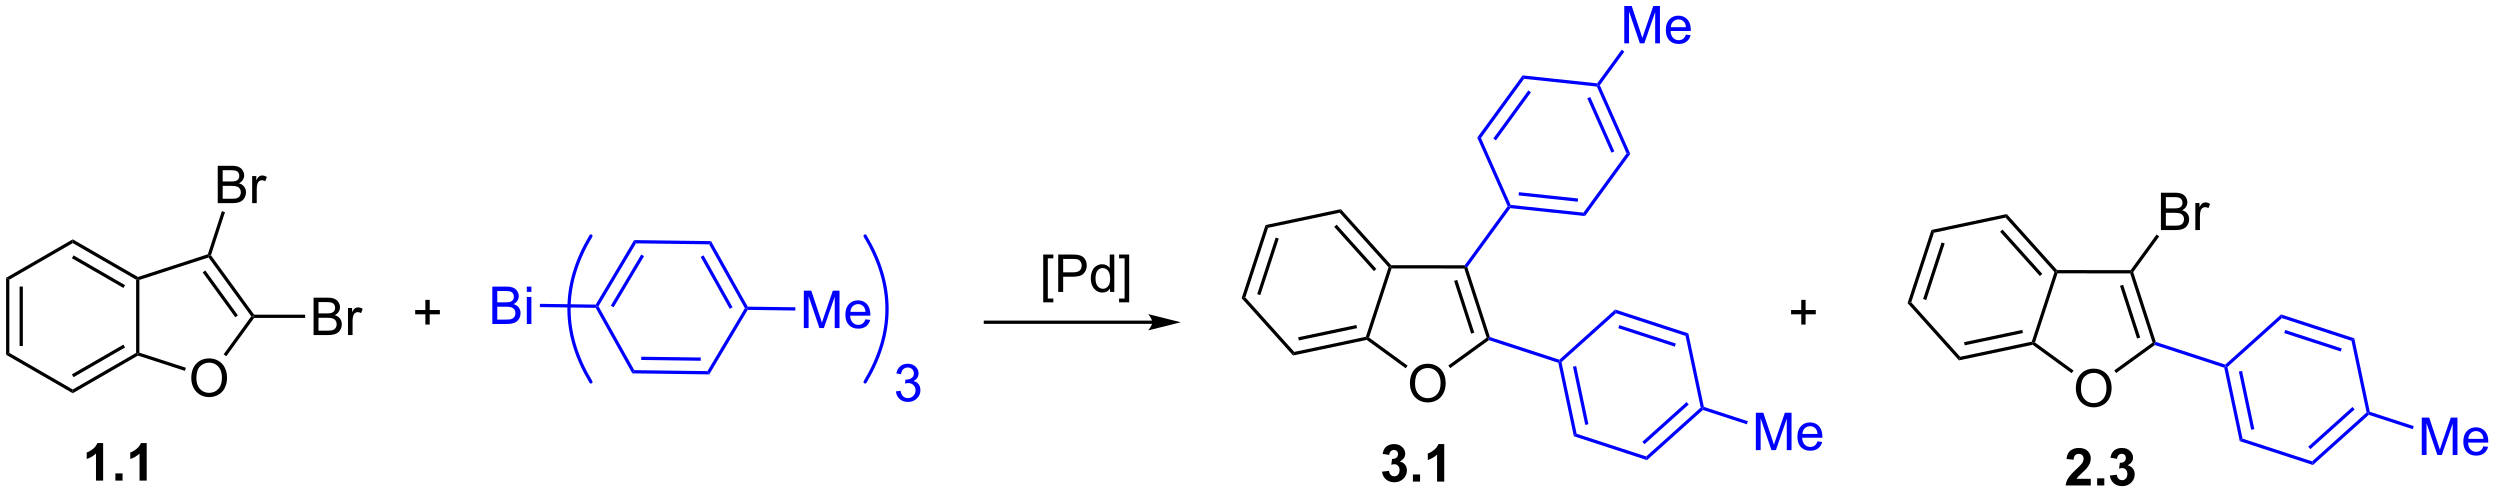 <?xml version="1.0" encoding="UTF-8"?>
<!DOCTYPE svg PUBLIC '-//W3C//DTD SVG 1.0//EN'
          'http://www.w3.org/TR/2001/REC-SVG-20010904/DTD/svg10.dtd'>
<svg stroke-dasharray="none" shape-rendering="auto" xmlns="http://www.w3.org/2000/svg" font-family="'Dialog'" text-rendering="auto" width="525" fill-opacity="1" color-interpolation="auto" color-rendering="auto" preserveAspectRatio="xMidYMid meet" font-size="12px" viewBox="0 0 525 104" fill="black" xmlns:xlink="http://www.w3.org/1999/xlink" stroke="black" image-rendering="auto" stroke-miterlimit="10" stroke-linecap="square" stroke-linejoin="miter" font-style="normal" stroke-width="1" height="104" stroke-dashoffset="0" font-weight="normal" stroke-opacity="1"
><!--Generated by the Batik Graphics2D SVG Generator--><defs id="genericDefs"
  /><g
  ><defs id="defs1"
    ><clipPath clipPathUnits="userSpaceOnUse" id="clipPath1"
      ><path d="M0.646 1.596 L393.725 1.596 L393.725 79.246 L0.646 79.246 L0.646 1.596 Z"
      /></clipPath
      ><clipPath clipPathUnits="userSpaceOnUse" id="clipPath2"
      ><path d="M121.558 170.829 L121.558 246.321 L503.708 246.321 L503.708 170.829 Z"
      /></clipPath
    ></defs
    ><g transform="scale(1.333,1.333) translate(-0.646,-1.596) matrix(1.029,0,0,1.029,-124.389,-174.12)"
    ><path d="M333.103 242.979 L334.166 242.852 Q334.215 243.258 334.437 243.474 Q334.661 243.688 334.978 243.688 Q335.317 243.688 335.549 243.43 Q335.783 243.172 335.783 242.734 Q335.783 242.32 335.559 242.078 Q335.338 241.836 335.017 241.836 Q334.807 241.836 334.512 241.917 L334.635 241.023 Q335.08 241.034 335.314 240.831 Q335.549 240.625 335.549 240.284 Q335.549 239.995 335.377 239.823 Q335.205 239.651 334.918 239.651 Q334.637 239.651 334.437 239.846 Q334.239 240.042 334.197 240.417 L333.184 240.245 Q333.291 239.727 333.502 239.417 Q333.715 239.104 334.096 238.927 Q334.478 238.75 334.95 238.75 Q335.76 238.75 336.247 239.266 Q336.65 239.688 336.65 240.219 Q336.65 240.971 335.825 241.422 Q336.317 241.526 336.611 241.893 Q336.908 242.26 336.908 242.781 Q336.908 243.534 336.356 244.068 Q335.807 244.599 334.986 244.599 Q334.208 244.599 333.695 244.151 Q333.184 243.703 333.103 242.979 ZM337.826 244.5 L337.826 243.401 L338.922 243.401 L338.922 244.5 L337.826 244.5 ZM342.622 244.5 L341.525 244.5 L341.525 240.362 Q340.924 240.924 340.106 241.195 L340.106 240.198 Q340.536 240.057 341.038 239.667 Q341.543 239.273 341.731 238.75 L342.622 238.75 L342.622 244.5 Z" stroke="none" clip-path="url(#clipPath2)"
    /></g
    ><g transform="matrix(1.371,0,0,1.371,-166.713,-234.287)"
    ><path d="M186.755 220.601 L186.755 219.031 L185.195 219.031 L185.195 218.375 L186.755 218.375 L186.755 216.818 L187.419 216.818 L187.419 218.375 L188.976 218.375 L188.976 219.031 L187.419 219.031 L187.419 220.601 L186.755 220.601 Z" stroke="none" clip-path="url(#clipPath2)"
    /></g
    ><g transform="matrix(1.371,0,0,1.371,-166.713,-234.287)"
    ><path d="M298.093 219.999 L272.533 219.999 L272.283 219.999 L272.283 220.499 L272.533 220.499 L298.093 220.499 L298.343 220.499 L298.343 219.999 L298.093 219.999 ZM302.468 220.249 L297.468 218.999 C297.468 218.999 298.093 219.702 298.093 220.249 C298.093 220.795 297.468 221.499 297.468 221.499 Z" stroke="none" clip-path="url(#clipPath2)"
    /></g
    ><g transform="matrix(1.371,0,0,1.371,-166.713,-234.287)"
    ><path d="M122.531 213.441 L123.031 213.73 L123.031 224.941 L122.531 225.23 ZM124.601 214.78 L124.601 223.89 L125.101 223.89 L125.101 214.78 Z" stroke="none" clip-path="url(#clipPath2)"
    /></g
    ><g transform="matrix(1.371,0,0,1.371,-166.713,-234.287)"
    ><path d="M122.531 225.23 L123.031 224.941 L132.74 230.547 L132.74 231.124 Z" stroke="none" clip-path="url(#clipPath2)"
    /></g
    ><g transform="matrix(1.371,0,0,1.371,-166.713,-234.287)"
    ><path d="M132.74 231.124 L132.74 230.547 L142.449 224.941 L142.699 225.085 L142.728 225.358 ZM132.865 228.662 L140.754 224.107 L140.504 223.674 L132.615 228.229 Z" stroke="none" clip-path="url(#clipPath2)"
    /></g
    ><g transform="matrix(1.371,0,0,1.371,-166.713,-234.287)"
    ><path d="M142.949 224.904 L142.699 225.085 L142.449 224.941 L142.449 213.73 L142.699 213.585 L142.949 213.767 Z" stroke="none" clip-path="url(#clipPath2)"
    /></g
    ><g transform="matrix(1.371,0,0,1.371,-166.713,-234.287)"
    ><path d="M142.728 213.313 L142.699 213.585 L142.449 213.73 L132.74 208.124 L132.74 207.547 ZM140.754 214.564 L132.865 210.009 L132.615 210.442 L140.504 214.997 Z" stroke="none" clip-path="url(#clipPath2)"
    /></g
    ><g transform="matrix(1.371,0,0,1.371,-166.713,-234.287)"
    ><path d="M132.74 207.547 L132.74 208.124 L123.031 213.73 L122.531 213.441 Z" stroke="none" clip-path="url(#clipPath2)"
    /></g
    ><g transform="matrix(1.371,0,0,1.371,-166.713,-234.287)"
    ><path d="M150.899 228.825 Q150.899 227.398 151.665 226.593 Q152.431 225.786 153.642 225.786 Q154.433 225.786 155.069 226.166 Q155.707 226.544 156.04 227.221 Q156.376 227.898 156.376 228.757 Q156.376 229.63 156.024 230.317 Q155.673 231.005 155.027 231.359 Q154.384 231.713 153.636 231.713 Q152.829 231.713 152.191 231.322 Q151.556 230.929 151.227 230.255 Q150.899 229.578 150.899 228.825 ZM151.681 228.835 Q151.681 229.872 152.235 230.468 Q152.793 231.062 153.634 231.062 Q154.488 231.062 155.04 230.46 Q155.595 229.859 155.595 228.755 Q155.595 228.054 155.358 227.533 Q155.121 227.012 154.665 226.726 Q154.212 226.437 153.644 226.437 Q152.839 226.437 152.259 226.992 Q151.681 227.544 151.681 228.835 Z" stroke="none" clip-path="url(#clipPath2)"
    /></g
    ><g transform="matrix(1.371,0,0,1.371,-166.713,-234.287)"
    ><path d="M142.728 225.358 L142.699 225.085 L142.949 224.904 L150.073 227.218 L149.918 227.694 Z" stroke="none" clip-path="url(#clipPath2)"
    /></g
    ><g transform="matrix(1.371,0,0,1.371,-166.713,-234.287)"
    ><path d="M156.258 225.456 L155.854 225.162 L160.087 219.335 L160.396 219.335 L160.523 219.585 Z" stroke="none" clip-path="url(#clipPath2)"
    /></g
    ><g transform="matrix(1.371,0,0,1.371,-166.713,-234.287)"
    ><path d="M160.523 219.085 L160.396 219.335 L160.087 219.335 L153.541 210.326 L153.636 210.032 L153.913 209.988 ZM158.04 219.189 L153.048 212.318 L152.643 212.612 L157.635 219.482 Z" stroke="none" clip-path="url(#clipPath2)"
    /></g
    ><g transform="matrix(1.371,0,0,1.371,-166.713,-234.287)"
    ><path d="M153.438 209.833 L153.636 210.032 L153.541 210.326 L142.949 213.767 L142.699 213.585 L142.728 213.313 Z" stroke="none" clip-path="url(#clipPath2)"
    /></g
    ><g transform="matrix(1.371,0,0,1.371,-166.713,-234.287)"
    ><path d="M169.63 222.21 L169.63 216.484 L171.778 216.484 Q172.434 216.484 172.83 216.658 Q173.229 216.83 173.453 217.192 Q173.677 217.554 173.677 217.947 Q173.677 218.315 173.476 218.64 Q173.278 218.963 172.877 219.163 Q173.395 219.315 173.674 219.682 Q173.955 220.049 173.955 220.549 Q173.955 220.953 173.783 221.299 Q173.614 221.643 173.364 221.83 Q173.114 222.018 172.736 222.114 Q172.361 222.21 171.815 222.21 L169.63 222.21 ZM170.387 218.89 L171.627 218.89 Q172.13 218.89 172.348 218.822 Q172.637 218.737 172.783 218.538 Q172.932 218.338 172.932 218.038 Q172.932 217.752 172.794 217.536 Q172.658 217.32 172.403 217.239 Q172.15 217.158 171.533 217.158 L170.387 217.158 L170.387 218.89 ZM170.387 221.533 L171.815 221.533 Q172.182 221.533 172.33 221.507 Q172.591 221.46 172.765 221.351 Q172.942 221.242 173.054 221.033 Q173.169 220.822 173.169 220.549 Q173.169 220.229 173.005 219.994 Q172.841 219.757 172.549 219.661 Q172.26 219.565 171.713 219.565 L170.387 219.565 L170.387 221.533 ZM174.9 222.21 L174.9 218.062 L175.533 218.062 L175.533 218.69 Q175.775 218.25 175.979 218.109 Q176.184 217.968 176.432 217.968 Q176.786 217.968 177.153 218.195 L176.911 218.846 Q176.653 218.695 176.395 218.695 Q176.166 218.695 175.981 218.833 Q175.799 218.971 175.721 219.218 Q175.604 219.593 175.604 220.038 L175.604 222.21 L174.9 222.21 Z" stroke="none" clip-path="url(#clipPath2)"
    /></g
    ><g transform="matrix(1.371,0,0,1.371,-166.713,-234.287)"
    ><path d="M160.523 219.585 L160.396 219.335 L160.523 219.085 L168.338 219.085 L168.338 219.585 Z" stroke="none" clip-path="url(#clipPath2)"
    /></g
    ><g transform="matrix(1.371,0,0,1.371,-166.713,-234.287)"
    ><path d="M154.951 202.007 L154.951 196.281 L157.1 196.281 Q157.756 196.281 158.152 196.455 Q158.55 196.627 158.774 196.989 Q158.998 197.351 158.998 197.744 Q158.998 198.112 158.798 198.437 Q158.6 198.76 158.199 198.96 Q158.717 199.112 158.995 199.479 Q159.277 199.846 159.277 200.346 Q159.277 200.75 159.105 201.096 Q158.936 201.44 158.686 201.627 Q158.436 201.815 158.058 201.911 Q157.683 202.007 157.136 202.007 L154.951 202.007 ZM155.709 198.687 L156.949 198.687 Q157.451 198.687 157.67 198.619 Q157.959 198.533 158.105 198.335 Q158.253 198.135 158.253 197.835 Q158.253 197.549 158.115 197.333 Q157.98 197.117 157.725 197.036 Q157.472 196.955 156.855 196.955 L155.709 196.955 L155.709 198.687 ZM155.709 201.33 L157.136 201.33 Q157.503 201.33 157.652 201.304 Q157.912 201.257 158.087 201.148 Q158.264 201.038 158.376 200.83 Q158.49 200.619 158.49 200.346 Q158.49 200.025 158.326 199.791 Q158.162 199.554 157.87 199.458 Q157.581 199.362 157.035 199.362 L155.709 199.362 L155.709 201.33 ZM160.222 202.007 L160.222 197.859 L160.855 197.859 L160.855 198.487 Q161.097 198.046 161.3 197.906 Q161.506 197.765 161.753 197.765 Q162.107 197.765 162.475 197.992 L162.232 198.643 Q161.975 198.492 161.717 198.492 Q161.488 198.492 161.303 198.63 Q161.12 198.768 161.042 199.015 Q160.925 199.39 160.925 199.835 L160.925 202.007 L160.222 202.007 Z" stroke="none" clip-path="url(#clipPath2)"
    /></g
    ><g transform="matrix(1.371,0,0,1.371,-166.713,-234.287)"
    ><path d="M153.913 209.988 L153.636 210.032 L153.438 209.833 L155.583 203.23 L156.059 203.385 Z" stroke="none" clip-path="url(#clipPath2)"
    /></g
    ><g transform="matrix(1.371,0,0,1.371,-166.713,-234.287)"
    ><path d="M315.444 205.36 L315.83 205.789 L312.351 216.447 L311.787 216.567 ZM316.996 207.275 L314.17 215.936 L314.645 216.091 L317.472 207.43 Z" stroke="none" clip-path="url(#clipPath2)"
    /></g
    ><g transform="matrix(1.371,0,0,1.371,-166.713,-234.287)"
    ><path d="M311.787 216.567 L312.351 216.447 L319.843 224.789 L319.663 225.338 Z" stroke="none" clip-path="url(#clipPath2)"
    /></g
    ><g transform="matrix(1.371,0,0,1.371,-166.713,-234.287)"
    ><path d="M319.663 225.338 L319.843 224.789 L330.812 222.472 L331.005 222.687 L330.948 222.954 ZM320.546 223.036 L329.459 221.153 L329.356 220.664 L320.443 222.546 Z" stroke="none" clip-path="url(#clipPath2)"
    /></g
    ><g transform="matrix(1.371,0,0,1.371,-166.713,-234.287)"
    ><path d="M331.299 222.592 L331.005 222.687 L330.812 222.472 L334.29 211.814 L334.573 211.754 L334.754 212.004 Z" stroke="none" clip-path="url(#clipPath2)"
    /></g
    ><g transform="matrix(1.371,0,0,1.371,-166.713,-234.287)"
    ><path d="M334.684 211.504 L334.573 211.754 L334.29 211.814 L326.799 203.472 L326.978 202.924 ZM332.42 212.081 L326.333 205.303 L325.961 205.637 L332.048 212.415 Z" stroke="none" clip-path="url(#clipPath2)"
    /></g
    ><g transform="matrix(1.371,0,0,1.371,-166.713,-234.287)"
    ><path d="M326.978 202.924 L326.799 203.472 L315.83 205.789 L315.444 205.36 Z" stroke="none" clip-path="url(#clipPath2)"
    /></g
    ><g transform="matrix(1.371,0,0,1.371,-166.713,-234.287)"
    ><path d="M337.563 229.644 Q337.563 228.217 338.329 227.412 Q339.094 226.605 340.305 226.605 Q341.097 226.605 341.732 226.985 Q342.37 227.363 342.704 228.04 Q343.039 228.717 343.039 229.576 Q343.039 230.449 342.688 231.136 Q342.336 231.824 341.69 232.178 Q341.047 232.532 340.3 232.532 Q339.493 232.532 338.854 232.142 Q338.219 231.748 337.891 231.074 Q337.563 230.397 337.563 229.644 ZM338.344 229.655 Q338.344 230.691 338.899 231.287 Q339.456 231.881 340.297 231.881 Q341.151 231.881 341.704 231.28 Q342.258 230.678 342.258 229.574 Q342.258 228.873 342.021 228.352 Q341.784 227.832 341.329 227.545 Q340.875 227.256 340.308 227.256 Q339.503 227.256 338.922 227.811 Q338.344 228.363 338.344 229.655 Z" stroke="none" clip-path="url(#clipPath2)"
    /></g
    ><g transform="matrix(1.371,0,0,1.371,-166.713,-234.287)"
    ><path d="M330.948 222.954 L331.005 222.687 L331.299 222.592 L337.21 226.898 L336.916 227.302 Z" stroke="none" clip-path="url(#clipPath2)"
    /></g
    ><g transform="matrix(1.371,0,0,1.371,-166.713,-234.287)"
    ><path d="M343.736 227.277 L343.443 226.872 L349.318 222.615 L349.612 222.711 L349.656 222.988 Z" stroke="none" clip-path="url(#clipPath2)"
    /></g
    ><g transform="matrix(1.371,0,0,1.371,-166.713,-234.287)"
    ><path d="M349.811 222.512 L349.612 222.711 L349.318 222.615 L345.891 212.019 L346.073 211.769 L346.35 211.813 ZM347.418 221.84 L344.804 213.76 L344.328 213.914 L346.942 221.994 Z" stroke="none" clip-path="url(#clipPath2)"
    /></g
    ><g transform="matrix(1.371,0,0,1.371,-166.713,-234.287)"
    ><path d="M345.946 211.519 L346.073 211.769 L345.891 212.019 L334.754 212.004 L334.573 211.754 L334.684 211.504 Z" stroke="none" clip-path="url(#clipPath2)"
    /></g
    ><g fill="blue" transform="matrix(1.371,0,0,1.371,-166.713,-234.287)" stroke="blue"
    ><path d="M349.656 222.988 L349.612 222.711 L349.811 222.512 L360.447 225.984 L360.507 226.266 L360.292 226.459 Z" stroke="none" clip-path="url(#clipPath2)"
    /></g
    ><g fill="blue" transform="matrix(1.371,0,0,1.371,-166.713,-234.287)" stroke="blue"
    ><path d="M346.35 211.813 L346.073 211.769 L345.946 211.519 L352.534 202.476 L352.821 202.506 L352.938 202.77 Z" stroke="none" clip-path="url(#clipPath2)"
    /></g
    ><g fill="blue" transform="matrix(1.371,0,0,1.371,-166.713,-234.287)" stroke="blue"
    ><path d="M360.292 226.459 L360.507 226.266 L360.781 226.356 L363.098 237.325 L362.669 237.711 ZM362.535 227.059 L364.417 235.972 L364.906 235.869 L363.024 226.956 Z" stroke="none" clip-path="url(#clipPath2)"
    /></g
    ><g fill="blue" transform="matrix(1.371,0,0,1.371,-166.713,-234.287)" stroke="blue"
    ><path d="M362.669 237.711 L363.098 237.325 L373.756 240.803 L373.876 241.368 Z" stroke="none" clip-path="url(#clipPath2)"
    /></g
    ><g fill="blue" transform="matrix(1.371,0,0,1.371,-166.713,-234.287)" stroke="blue"
    ><path d="M373.876 241.368 L373.756 240.803 L382.098 233.312 L382.372 233.402 L382.432 233.684 ZM373.489 238.933 L380.267 232.846 L379.933 232.474 L373.155 238.561 Z" stroke="none" clip-path="url(#clipPath2)"
    /></g
    ><g fill="blue" transform="matrix(1.371,0,0,1.371,-166.713,-234.287)" stroke="blue"
    ><path d="M382.587 233.209 L382.372 233.402 L382.098 233.312 L379.781 222.343 L380.21 221.957 Z" stroke="none" clip-path="url(#clipPath2)"
    /></g
    ><g fill="blue" transform="matrix(1.371,0,0,1.371,-166.713,-234.287)" stroke="blue"
    ><path d="M380.21 221.957 L379.781 222.343 L369.123 218.865 L369.003 218.3 ZM378.295 223.509 L369.635 220.683 L369.479 221.159 L378.14 223.985 Z" stroke="none" clip-path="url(#clipPath2)"
    /></g
    ><g fill="blue" transform="matrix(1.371,0,0,1.371,-166.713,-234.287)" stroke="blue"
    ><path d="M369.003 218.3 L369.123 218.865 L360.781 226.356 L360.507 226.266 L360.447 225.984 Z" stroke="none" clip-path="url(#clipPath2)"
    /></g
    ><g fill="blue" transform="matrix(1.371,0,0,1.371,-166.713,-234.287)" stroke="blue"
    ><path d="M390.548 239.832 L390.548 234.106 L391.689 234.106 L393.046 238.16 Q393.233 238.726 393.319 239.007 Q393.415 238.694 393.624 238.09 L394.994 234.106 L396.014 234.106 L396.014 239.832 L395.283 239.832 L395.283 235.038 L393.619 239.832 L392.936 239.832 L391.28 234.957 L391.28 239.832 L390.548 239.832 ZM399.986 238.496 L400.712 238.585 Q400.54 239.223 400.074 239.575 Q399.611 239.926 398.889 239.926 Q397.978 239.926 397.444 239.366 Q396.913 238.804 396.913 237.793 Q396.913 236.746 397.452 236.168 Q397.991 235.59 398.85 235.59 Q399.681 235.59 400.207 236.158 Q400.736 236.723 400.736 237.749 Q400.736 237.811 400.733 237.936 L397.639 237.936 Q397.678 238.621 398.025 238.986 Q398.374 239.348 398.892 239.348 Q399.28 239.348 399.553 239.145 Q399.827 238.942 399.986 238.496 ZM397.678 237.358 L399.994 237.358 Q399.947 236.835 399.728 236.575 Q399.392 236.168 398.858 236.168 Q398.374 236.168 398.043 236.494 Q397.712 236.817 397.678 237.358 Z" stroke="none" clip-path="url(#clipPath2)"
    /></g
    ><g fill="blue" transform="matrix(1.371,0,0,1.371,-166.713,-234.287)" stroke="blue"
    ><path d="M382.432 233.684 L382.372 233.402 L382.587 233.209 L389.326 235.408 L389.171 235.883 Z" stroke="none" clip-path="url(#clipPath2)"
    /></g
    ><g fill="blue" transform="matrix(1.371,0,0,1.371,-166.713,-234.287)" stroke="blue"
    ><path d="M352.938 202.77 L352.821 202.506 L352.991 202.273 L364.139 203.459 L364.373 203.987 ZM354.202 200.823 L363.26 201.787 L363.313 201.289 L354.255 200.326 Z" stroke="none" clip-path="url(#clipPath2)"
    /></g
    ><g fill="blue" transform="matrix(1.371,0,0,1.371,-166.713,-234.287)" stroke="blue"
    ><path d="M364.373 203.987 L364.139 203.459 L370.741 194.397 L371.315 194.458 Z" stroke="none" clip-path="url(#clipPath2)"
    /></g
    ><g fill="blue" transform="matrix(1.371,0,0,1.371,-166.713,-234.287)" stroke="blue"
    ><path d="M371.315 194.458 L370.741 194.397 L366.194 184.149 L366.364 183.916 L366.651 183.947 ZM368.879 194.074 L365.185 185.747 L364.728 185.949 L368.422 194.276 Z" stroke="none" clip-path="url(#clipPath2)"
    /></g
    ><g fill="blue" transform="matrix(1.371,0,0,1.371,-166.713,-234.287)" stroke="blue"
    ><path d="M366.247 183.652 L366.364 183.916 L366.194 184.149 L355.045 182.963 L354.811 182.435 Z" stroke="none" clip-path="url(#clipPath2)"
    /></g
    ><g fill="blue" transform="matrix(1.371,0,0,1.371,-166.713,-234.287)" stroke="blue"
    ><path d="M354.811 182.435 L355.045 182.963 L348.444 192.025 L347.87 191.964 ZM355.696 184.737 L350.332 192.1 L350.736 192.394 L356.1 185.031 Z" stroke="none" clip-path="url(#clipPath2)"
    /></g
    ><g fill="blue" transform="matrix(1.371,0,0,1.371,-166.713,-234.287)" stroke="blue"
    ><path d="M347.87 191.964 L348.444 192.025 L352.991 202.273 L352.821 202.506 L352.534 202.476 Z" stroke="none" clip-path="url(#clipPath2)"
    /></g
    ><g fill="blue" transform="matrix(1.371,0,0,1.371,-166.713,-234.287)" stroke="blue"
    ><path d="M370.393 177.528 L370.393 171.802 L371.534 171.802 L372.891 175.856 Q373.078 176.421 373.164 176.703 Q373.26 176.39 373.469 175.786 L374.839 171.802 L375.859 171.802 L375.859 177.528 L375.128 177.528 L375.128 172.734 L373.464 177.528 L372.781 177.528 L371.125 172.653 L371.125 177.528 L370.393 177.528 ZM379.831 176.192 L380.557 176.281 Q380.385 176.919 379.919 177.27 Q379.456 177.622 378.734 177.622 Q377.823 177.622 377.289 177.062 Q376.758 176.5 376.758 175.489 Q376.758 174.442 377.297 173.864 Q377.836 173.286 378.695 173.286 Q379.526 173.286 380.052 173.854 Q380.581 174.419 380.581 175.445 Q380.581 175.507 380.578 175.632 L377.484 175.632 Q377.524 176.317 377.87 176.682 Q378.219 177.044 378.737 177.044 Q379.125 177.044 379.399 176.841 Q379.672 176.638 379.831 176.192 ZM377.524 175.054 L379.839 175.054 Q379.792 174.531 379.573 174.27 Q379.237 173.864 378.703 173.864 Q378.219 173.864 377.888 174.19 Q377.557 174.513 377.524 175.054 Z" stroke="none" clip-path="url(#clipPath2)"
    /></g
    ><g fill="blue" transform="matrix(1.371,0,0,1.371,-166.713,-234.287)" stroke="blue"
    ><path d="M366.651 183.947 L366.364 183.916 L366.247 183.652 L369.999 178.502 L370.403 178.797 Z" stroke="none" clip-path="url(#clipPath2)"
    /></g
    ><g transform="matrix(1.371,0,0,1.371,-166.713,-234.287)"
    ><path d="M281.393 217.197 L281.393 209.88 L282.943 209.88 L282.943 210.46 L282.096 210.46 L282.096 216.614 L282.943 216.614 L282.943 217.197 L281.393 217.197 ZM283.689 215.606 L283.689 209.88 L285.85 209.88 Q286.421 209.88 286.72 209.934 Q287.142 210.005 287.426 210.203 Q287.712 210.398 287.887 210.755 Q288.061 211.109 288.061 211.536 Q288.061 212.265 287.595 212.773 Q287.132 213.278 285.916 213.278 L284.447 213.278 L284.447 215.606 L283.689 215.606 ZM284.447 212.601 L285.928 212.601 Q286.663 212.601 286.97 212.328 Q287.28 212.054 287.28 211.559 Q287.28 211.2 287.098 210.945 Q286.916 210.687 286.619 210.606 Q286.428 210.554 285.913 210.554 L284.447 210.554 L284.447 212.601 ZM291.626 215.606 L291.626 215.083 Q291.233 215.7 290.468 215.7 Q289.97 215.7 289.553 215.427 Q289.139 215.153 288.91 214.663 Q288.681 214.171 288.681 213.536 Q288.681 212.913 288.887 212.408 Q289.095 211.903 289.509 211.635 Q289.923 211.364 290.436 211.364 Q290.811 211.364 291.103 211.523 Q291.397 211.679 291.58 211.934 L291.58 209.88 L292.28 209.88 L292.28 215.606 L291.626 215.606 ZM289.405 213.536 Q289.405 214.333 289.741 214.729 Q290.077 215.122 290.533 215.122 Q290.994 215.122 291.317 214.744 Q291.639 214.367 291.639 213.593 Q291.639 212.742 291.311 212.343 Q290.983 211.945 290.501 211.945 Q290.033 211.945 289.718 212.328 Q289.405 212.71 289.405 213.536 ZM294.56 217.197 L293.011 217.197 L293.011 216.614 L293.857 216.614 L293.857 210.46 L293.011 210.46 L293.011 209.88 L294.56 209.88 L294.56 217.197 Z" stroke="none" clip-path="url(#clipPath2)"
    /></g
    ><g fill="blue" transform="matrix(1.371,0,0,1.371,-166.713,-234.287)" stroke="blue"
    ><path d="M218.453 228.078 L218.748 227.582 L229.958 227.733 L230.24 228.237 ZM219.82 226.026 L228.929 226.149 L228.936 225.649 L219.827 225.526 Z" stroke="none" clip-path="url(#clipPath2)"
    /></g
    ><g fill="blue" transform="matrix(1.371,0,0,1.371,-166.713,-234.287)" stroke="blue"
    ><path d="M230.24 228.237 L229.958 227.733 L235.695 218.1 L235.983 218.104 L236.124 218.356 Z" stroke="none" clip-path="url(#clipPath2)"
    /></g
    ><g fill="blue" transform="matrix(1.371,0,0,1.371,-166.713,-234.287)" stroke="blue"
    ><path d="M236.131 217.856 L235.983 218.104 L235.695 218.1 L230.221 208.316 L230.516 207.82 ZM233.812 217.95 L229.364 210 L228.927 210.244 L233.375 218.194 Z" stroke="none" clip-path="url(#clipPath2)"
    /></g
    ><g fill="blue" transform="matrix(1.371,0,0,1.371,-166.713,-234.287)" stroke="blue"
    ><path d="M230.516 207.82 L230.221 208.316 L219.011 208.165 L218.729 207.661 Z" stroke="none" clip-path="url(#clipPath2)"
    /></g
    ><g fill="blue" transform="matrix(1.371,0,0,1.371,-166.713,-234.287)" stroke="blue"
    ><path d="M218.729 207.661 L219.011 208.165 L213.274 217.797 L212.986 217.793 L212.845 217.542 ZM219.822 209.871 L215.161 217.698 L215.59 217.954 L220.251 210.127 Z" stroke="none" clip-path="url(#clipPath2)"
    /></g
    ><g fill="blue" transform="matrix(1.371,0,0,1.371,-166.713,-234.287)" stroke="blue"
    ><path d="M212.838 218.042 L212.986 217.793 L213.274 217.797 L218.748 227.582 L218.453 228.078 Z" stroke="none" clip-path="url(#clipPath2)"
    /></g
    ><g fill="blue" transform="matrix(1.371,0,0,1.371,-166.713,-234.287)" stroke="blue"
    ><path d="M197.011 220.514 L197.011 214.787 L199.159 214.787 Q199.815 214.787 200.211 214.962 Q200.61 215.133 200.834 215.495 Q201.058 215.857 201.058 216.251 Q201.058 216.618 200.857 216.943 Q200.659 217.266 200.258 217.467 Q200.776 217.618 201.055 217.985 Q201.336 218.352 201.336 218.852 Q201.336 219.256 201.164 219.602 Q200.995 219.946 200.745 220.133 Q200.495 220.321 200.117 220.417 Q199.742 220.514 199.196 220.514 L197.011 220.514 ZM197.768 217.193 L199.008 217.193 Q199.511 217.193 199.729 217.126 Q200.018 217.04 200.164 216.842 Q200.313 216.641 200.313 216.342 Q200.313 216.055 200.175 215.839 Q200.039 215.623 199.784 215.542 Q199.531 215.462 198.914 215.462 L197.768 215.462 L197.768 217.193 ZM197.768 219.837 L199.196 219.837 Q199.563 219.837 199.711 219.811 Q199.972 219.764 200.146 219.654 Q200.323 219.545 200.435 219.337 Q200.55 219.126 200.55 218.852 Q200.55 218.532 200.386 218.298 Q200.222 218.061 199.93 217.964 Q199.641 217.868 199.094 217.868 L197.768 217.868 L197.768 219.837 ZM202.292 215.594 L202.292 214.787 L202.995 214.787 L202.995 215.594 L202.292 215.594 ZM202.292 220.514 L202.292 216.365 L202.995 216.365 L202.995 220.514 L202.292 220.514 Z" stroke="none" clip-path="url(#clipPath2)"
    /></g
    ><g fill="blue" transform="matrix(1.371,0,0,1.371,-166.713,-234.287)" stroke="blue"
    ><path d="M212.845 217.542 L212.986 217.793 L212.838 218.042 L204.292 217.926 L204.298 217.426 Z" stroke="none" clip-path="url(#clipPath2)"
    /></g
    ><g fill="blue" transform="matrix(1.371,0,0,1.371,-166.713,-234.287)" stroke="blue"
    ><path d="M244.724 221.134 L244.724 215.407 L245.865 215.407 L247.221 219.462 Q247.409 220.027 247.495 220.309 Q247.591 219.996 247.799 219.392 L249.169 215.407 L250.19 215.407 L250.19 221.134 L249.458 221.134 L249.458 216.34 L247.794 221.134 L247.112 221.134 L245.456 216.259 L245.456 221.134 L244.724 221.134 ZM254.161 219.798 L254.888 219.887 Q254.716 220.525 254.25 220.876 Q253.786 221.228 253.065 221.228 Q252.154 221.228 251.62 220.668 Q251.089 220.105 251.089 219.095 Q251.089 218.048 251.628 217.47 Q252.167 216.892 253.026 216.892 Q253.857 216.892 254.383 217.459 Q254.911 218.025 254.911 219.051 Q254.911 219.113 254.909 219.238 L251.815 219.238 Q251.854 219.923 252.201 220.288 Q252.549 220.65 253.068 220.65 Q253.456 220.65 253.729 220.446 Q254.003 220.243 254.161 219.798 ZM251.854 218.66 L254.169 218.66 Q254.122 218.137 253.904 217.876 Q253.568 217.47 253.034 217.47 Q252.549 217.47 252.219 217.796 Q251.888 218.118 251.854 218.66 Z" stroke="none" clip-path="url(#clipPath2)"
    /></g
    ><g fill="blue" transform="matrix(1.371,0,0,1.371,-166.713,-234.287)" stroke="blue"
    ><path d="M236.124 218.356 L235.983 218.104 L236.131 217.856 L243.427 217.955 L243.421 218.455 Z" stroke="none" clip-path="url(#clipPath2)"
    /></g
    ><g fill="blue" stroke-width="0.5" transform="matrix(1.371,0,0,1.371,-166.713,-234.287)" stroke-linecap="round" stroke="blue" stroke-linejoin="round"
    ><path fill="none" d="M254.114 229.385 Q260.819 218.211 254.114 207.037" clip-path="url(#clipPath2)"
    /></g
    ><g fill="blue" stroke-width="0.5" transform="matrix(1.371,0,0,1.371,-166.713,-234.287)" stroke-linecap="round" stroke="blue" stroke-linejoin="round"
    ><path fill="none" d="M212.109 207.037 Q205.404 218.211 212.109 229.385" clip-path="url(#clipPath2)"
    /></g
    ><g fill="blue" transform="matrix(1.371,0,0,1.371,-166.713,-234.287)" stroke="blue"
    ><path d="M258.831 230.839 L259.534 230.745 Q259.657 231.344 259.946 231.607 Q260.237 231.87 260.657 231.87 Q261.151 231.87 261.493 231.526 Q261.836 231.183 261.836 230.675 Q261.836 230.19 261.519 229.878 Q261.204 229.563 260.714 229.563 Q260.516 229.563 260.219 229.641 L260.297 229.024 Q260.368 229.031 260.409 229.031 Q260.86 229.031 261.219 228.797 Q261.579 228.563 261.579 228.073 Q261.579 227.688 261.315 227.435 Q261.055 227.18 260.641 227.18 Q260.23 227.18 259.956 227.438 Q259.683 227.696 259.605 228.211 L258.901 228.086 Q259.032 227.378 259.487 226.99 Q259.946 226.602 260.625 226.602 Q261.094 226.602 261.487 226.802 Q261.883 227.003 262.092 227.352 Q262.3 227.698 262.3 228.089 Q262.3 228.461 262.099 228.766 Q261.901 229.071 261.511 229.25 Q262.019 229.367 262.3 229.737 Q262.581 230.104 262.581 230.659 Q262.581 231.409 262.034 231.933 Q261.487 232.453 260.651 232.453 Q259.899 232.453 259.399 232.005 Q258.901 231.555 258.831 230.839 Z" stroke="none" clip-path="url(#clipPath2)"
    /></g
    ><g transform="matrix(1.371,0,0,1.371,-166.713,-234.287)"
    ><path d="M137.398 244.5 L136.302 244.5 L136.302 240.362 Q135.701 240.924 134.883 241.195 L134.883 240.198 Q135.312 240.057 135.815 239.667 Q136.32 239.273 136.508 238.75 L137.398 238.75 L137.398 244.5 ZM139.275 244.5 L139.275 243.401 L140.371 243.401 L140.371 244.5 L139.275 244.5 ZM144.07 244.5 L142.974 244.5 L142.974 240.362 Q142.372 240.924 141.555 241.195 L141.555 240.198 Q141.984 240.057 142.487 239.667 Q142.992 239.273 143.18 238.75 L144.07 238.75 L144.07 244.5 Z" stroke="none" clip-path="url(#clipPath2)"
    /></g
    ><g transform="matrix(1.371,0,0,1.371,-166.713,-234.287)"
    ><path d="M417.444 206.11 L417.83 206.539 L414.351 217.197 L413.787 217.317 ZM418.996 208.025 L416.17 216.686 L416.645 216.841 L419.472 208.18 Z" stroke="none" clip-path="url(#clipPath2)"
    /></g
    ><g transform="matrix(1.371,0,0,1.371,-166.713,-234.287)"
    ><path d="M413.787 217.317 L414.351 217.197 L421.843 225.539 L421.663 226.088 Z" stroke="none" clip-path="url(#clipPath2)"
    /></g
    ><g transform="matrix(1.371,0,0,1.371,-166.713,-234.287)"
    ><path d="M421.663 226.088 L421.843 225.539 L432.812 223.222 L433.005 223.437 L432.948 223.704 ZM422.546 223.786 L431.459 221.903 L431.356 221.414 L422.443 223.296 Z" stroke="none" clip-path="url(#clipPath2)"
    /></g
    ><g transform="matrix(1.371,0,0,1.371,-166.713,-234.287)"
    ><path d="M433.299 223.342 L433.005 223.437 L432.812 223.222 L436.29 212.564 L436.573 212.504 L436.754 212.754 Z" stroke="none" clip-path="url(#clipPath2)"
    /></g
    ><g transform="matrix(1.371,0,0,1.371,-166.713,-234.287)"
    ><path d="M436.684 212.254 L436.573 212.504 L436.29 212.564 L428.799 204.222 L428.978 203.674 ZM434.42 212.831 L428.333 206.053 L427.961 206.387 L434.048 213.165 Z" stroke="none" clip-path="url(#clipPath2)"
    /></g
    ><g transform="matrix(1.371,0,0,1.371,-166.713,-234.287)"
    ><path d="M428.978 203.674 L428.799 204.222 L417.83 206.539 L417.444 206.11 Z" stroke="none" clip-path="url(#clipPath2)"
    /></g
    ><g transform="matrix(1.371,0,0,1.371,-166.713,-234.287)"
    ><path d="M439.563 230.394 Q439.563 228.967 440.329 228.162 Q441.094 227.355 442.305 227.355 Q443.097 227.355 443.732 227.735 Q444.37 228.113 444.704 228.79 Q445.039 229.467 445.039 230.326 Q445.039 231.199 444.688 231.886 Q444.336 232.574 443.69 232.928 Q443.047 233.282 442.3 233.282 Q441.493 233.282 440.854 232.892 Q440.219 232.498 439.891 231.824 Q439.563 231.147 439.563 230.394 ZM440.344 230.405 Q440.344 231.441 440.899 232.037 Q441.456 232.631 442.297 232.631 Q443.151 232.631 443.704 232.03 Q444.258 231.428 444.258 230.324 Q444.258 229.623 444.021 229.102 Q443.784 228.582 443.329 228.295 Q442.875 228.006 442.308 228.006 Q441.503 228.006 440.922 228.561 Q440.344 229.113 440.344 230.405 Z" stroke="none" clip-path="url(#clipPath2)"
    /></g
    ><g transform="matrix(1.371,0,0,1.371,-166.713,-234.287)"
    ><path d="M432.948 223.704 L433.005 223.437 L433.299 223.342 L439.21 227.648 L438.916 228.052 Z" stroke="none" clip-path="url(#clipPath2)"
    /></g
    ><g transform="matrix(1.371,0,0,1.371,-166.713,-234.287)"
    ><path d="M445.736 228.027 L445.443 227.622 L451.318 223.365 L451.612 223.461 L451.656 223.738 Z" stroke="none" clip-path="url(#clipPath2)"
    /></g
    ><g transform="matrix(1.371,0,0,1.371,-166.713,-234.287)"
    ><path d="M451.811 223.262 L451.612 223.461 L451.318 223.365 L447.891 212.769 L448.073 212.519 L448.35 212.563 ZM449.418 222.59 L446.804 214.51 L446.328 214.664 L448.942 222.744 Z" stroke="none" clip-path="url(#clipPath2)"
    /></g
    ><g transform="matrix(1.371,0,0,1.371,-166.713,-234.287)"
    ><path d="M447.946 212.269 L448.073 212.519 L447.891 212.769 L436.754 212.754 L436.573 212.504 L436.684 212.254 Z" stroke="none" clip-path="url(#clipPath2)"
    /></g
    ><g fill="blue" transform="matrix(1.371,0,0,1.371,-166.713,-234.287)" stroke="blue"
    ><path d="M451.656 223.738 L451.612 223.461 L451.811 223.262 L462.447 226.734 L462.507 227.016 L462.292 227.209 Z" stroke="none" clip-path="url(#clipPath2)"
    /></g
    ><g transform="matrix(1.371,0,0,1.371,-166.713,-234.287)"
    ><path d="M452.594 206.131 L452.594 200.405 L454.743 200.405 Q455.399 200.405 455.795 200.579 Q456.193 200.751 456.417 201.113 Q456.641 201.475 456.641 201.868 Q456.641 202.235 456.441 202.561 Q456.243 202.884 455.842 203.084 Q456.36 203.235 456.639 203.602 Q456.92 203.97 456.92 204.47 Q456.92 204.873 456.748 205.22 Q456.579 205.563 456.329 205.751 Q456.079 205.938 455.701 206.035 Q455.326 206.131 454.779 206.131 L452.594 206.131 ZM453.352 202.811 L454.592 202.811 Q455.094 202.811 455.313 202.743 Q455.602 202.657 455.748 202.459 Q455.896 202.259 455.896 201.959 Q455.896 201.673 455.758 201.457 Q455.623 201.24 455.368 201.16 Q455.115 201.079 454.498 201.079 L453.352 201.079 L453.352 202.811 ZM453.352 205.454 L454.779 205.454 Q455.146 205.454 455.295 205.428 Q455.555 205.381 455.73 205.272 Q455.907 205.162 456.019 204.954 Q456.133 204.743 456.133 204.47 Q456.133 204.149 455.969 203.915 Q455.805 203.678 455.514 203.582 Q455.224 203.485 454.678 203.485 L453.352 203.485 L453.352 205.454 ZM457.865 206.131 L457.865 201.983 L458.498 201.983 L458.498 202.61 Q458.74 202.17 458.943 202.03 Q459.149 201.889 459.396 201.889 Q459.75 201.889 460.118 202.115 L459.875 202.767 Q459.618 202.615 459.36 202.615 Q459.131 202.615 458.946 202.754 Q458.764 202.892 458.685 203.139 Q458.568 203.514 458.568 203.959 L458.568 206.131 L457.865 206.131 Z" stroke="none" clip-path="url(#clipPath2)"
    /></g
    ><g transform="matrix(1.371,0,0,1.371,-166.713,-234.287)"
    ><path d="M448.35 212.563 L448.073 212.519 L447.946 212.269 L451.924 206.808 L452.328 207.102 Z" stroke="none" clip-path="url(#clipPath2)"
    /></g
    ><g fill="blue" transform="matrix(1.371,0,0,1.371,-166.713,-234.287)" stroke="blue"
    ><path d="M462.292 227.209 L462.507 227.016 L462.781 227.106 L465.098 238.075 L464.669 238.461 ZM464.535 227.809 L466.417 236.722 L466.906 236.619 L465.024 227.706 Z" stroke="none" clip-path="url(#clipPath2)"
    /></g
    ><g fill="blue" transform="matrix(1.371,0,0,1.371,-166.713,-234.287)" stroke="blue"
    ><path d="M464.669 238.461 L465.098 238.075 L475.756 241.553 L475.876 242.118 Z" stroke="none" clip-path="url(#clipPath2)"
    /></g
    ><g fill="blue" transform="matrix(1.371,0,0,1.371,-166.713,-234.287)" stroke="blue"
    ><path d="M475.876 242.118 L475.756 241.553 L484.098 234.062 L484.372 234.152 L484.432 234.434 ZM475.489 239.683 L482.267 233.596 L481.933 233.224 L475.155 239.311 Z" stroke="none" clip-path="url(#clipPath2)"
    /></g
    ><g fill="blue" transform="matrix(1.371,0,0,1.371,-166.713,-234.287)" stroke="blue"
    ><path d="M484.587 233.959 L484.372 234.152 L484.098 234.062 L481.781 223.093 L482.21 222.707 Z" stroke="none" clip-path="url(#clipPath2)"
    /></g
    ><g fill="blue" transform="matrix(1.371,0,0,1.371,-166.713,-234.287)" stroke="blue"
    ><path d="M482.21 222.707 L481.781 223.093 L471.123 219.615 L471.003 219.05 ZM480.295 224.259 L471.635 221.433 L471.479 221.909 L480.14 224.735 Z" stroke="none" clip-path="url(#clipPath2)"
    /></g
    ><g fill="blue" transform="matrix(1.371,0,0,1.371,-166.713,-234.287)" stroke="blue"
    ><path d="M471.003 219.05 L471.123 219.615 L462.781 227.106 L462.507 227.016 L462.447 226.734 Z" stroke="none" clip-path="url(#clipPath2)"
    /></g
    ><g fill="blue" transform="matrix(1.371,0,0,1.371,-166.713,-234.287)" stroke="blue"
    ><path d="M492.548 240.582 L492.548 234.856 L493.689 234.856 L495.046 238.91 Q495.233 239.476 495.319 239.757 Q495.415 239.444 495.624 238.84 L496.994 234.856 L498.014 234.856 L498.014 240.582 L497.283 240.582 L497.283 235.788 L495.619 240.582 L494.936 240.582 L493.28 235.707 L493.28 240.582 L492.548 240.582 ZM501.986 239.246 L502.712 239.335 Q502.54 239.973 502.074 240.325 Q501.611 240.676 500.889 240.676 Q499.978 240.676 499.444 240.116 Q498.913 239.554 498.913 238.543 Q498.913 237.496 499.452 236.918 Q499.991 236.34 500.85 236.34 Q501.681 236.34 502.207 236.908 Q502.736 237.473 502.736 238.499 Q502.736 238.561 502.733 238.686 L499.639 238.686 Q499.678 239.371 500.025 239.736 Q500.374 240.098 500.892 240.098 Q501.28 240.098 501.553 239.895 Q501.827 239.692 501.986 239.246 ZM499.678 238.108 L501.994 238.108 Q501.947 237.585 501.728 237.325 Q501.392 236.918 500.858 236.918 Q500.374 236.918 500.043 237.244 Q499.712 237.567 499.678 238.108 Z" stroke="none" clip-path="url(#clipPath2)"
    /></g
    ><g fill="blue" transform="matrix(1.371,0,0,1.371,-166.713,-234.287)" stroke="blue"
    ><path d="M484.432 234.434 L484.372 234.152 L484.587 233.959 L491.326 236.158 L491.171 236.633 Z" stroke="none" clip-path="url(#clipPath2)"
    /></g
    ><g transform="matrix(1.371,0,0,1.371,-166.713,-234.287)"
    ><path d="M397.505 220.601 L397.505 219.031 L395.945 219.031 L395.945 218.375 L397.505 218.375 L397.505 216.818 L398.169 216.818 L398.169 218.375 L399.726 218.375 L399.726 219.031 L398.169 219.031 L398.169 220.601 L397.505 220.601 Z" stroke="none" clip-path="url(#clipPath2)"
    /></g
    ><g transform="matrix(1.371,0,0,1.371,-166.713,-234.287)"
    ><path d="M441.848 244.229 L441.848 245.25 L438.002 245.25 Q438.064 244.672 438.377 244.154 Q438.689 243.635 439.611 242.781 Q440.353 242.089 440.52 241.844 Q440.747 241.503 440.747 241.172 Q440.747 240.805 440.549 240.607 Q440.353 240.409 440.004 240.409 Q439.661 240.409 439.458 240.617 Q439.254 240.823 439.223 241.305 L438.129 241.195 Q438.228 240.289 438.744 239.896 Q439.26 239.5 440.033 239.5 Q440.879 239.5 441.364 239.958 Q441.848 240.414 441.848 241.094 Q441.848 241.479 441.71 241.831 Q441.572 242.18 441.27 242.562 Q441.072 242.815 440.551 243.292 Q440.033 243.768 439.892 243.924 Q439.754 244.081 439.668 244.229 L441.848 244.229 ZM442.826 245.25 L442.826 244.151 L443.922 244.151 L443.922 245.25 L442.826 245.25 ZM444.775 243.729 L445.838 243.602 Q445.887 244.008 446.109 244.224 Q446.333 244.438 446.65 244.438 Q446.989 244.438 447.221 244.18 Q447.455 243.922 447.455 243.484 Q447.455 243.07 447.231 242.828 Q447.01 242.586 446.689 242.586 Q446.478 242.586 446.184 242.667 L446.307 241.773 Q446.752 241.784 446.986 241.581 Q447.221 241.375 447.221 241.034 Q447.221 240.745 447.049 240.573 Q446.877 240.401 446.59 240.401 Q446.309 240.401 446.109 240.596 Q445.911 240.792 445.869 241.167 L444.856 240.995 Q444.963 240.477 445.174 240.167 Q445.387 239.854 445.767 239.677 Q446.15 239.5 446.622 239.5 Q447.432 239.5 447.918 240.016 Q448.322 240.438 448.322 240.969 Q448.322 241.721 447.497 242.172 Q447.989 242.276 448.283 242.643 Q448.58 243.01 448.58 243.531 Q448.58 244.284 448.028 244.818 Q447.478 245.349 446.658 245.349 Q445.879 245.349 445.366 244.901 Q444.856 244.453 444.775 243.729 Z" stroke="none" clip-path="url(#clipPath2)"
    /></g
  ></g
></svg
>
